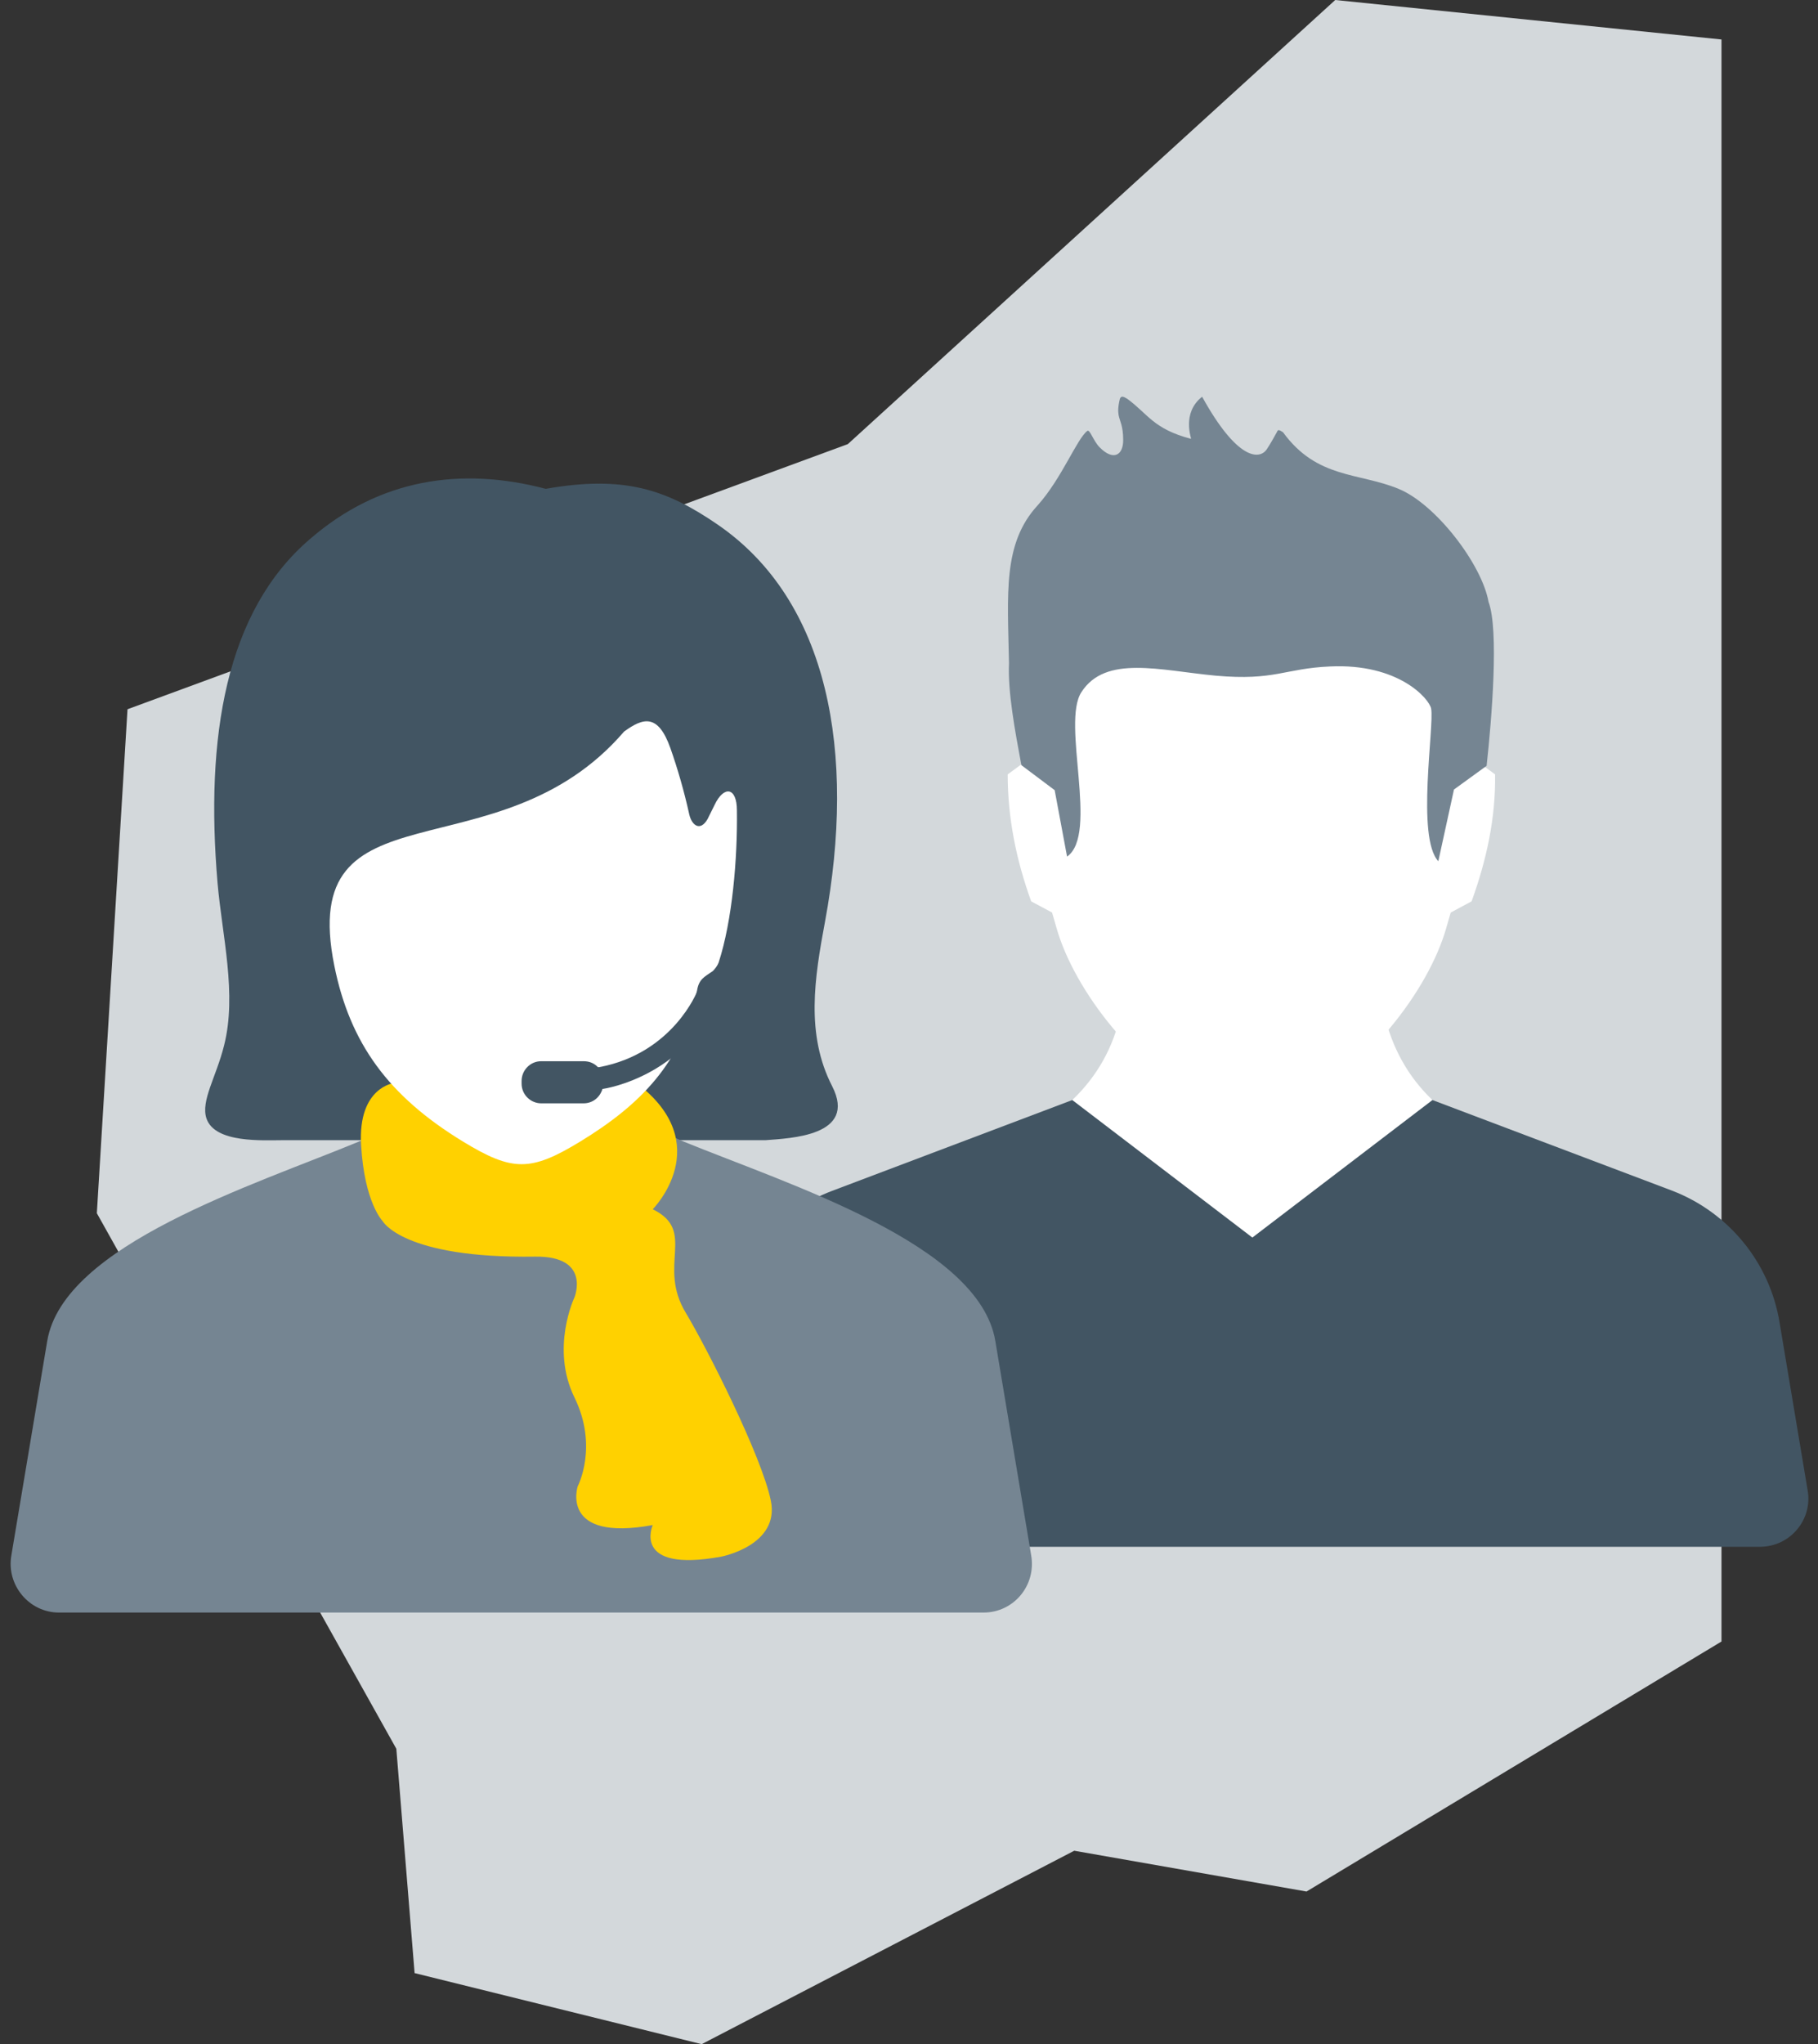 <svg width="137" height="154" viewBox="0 0 137 154" fill="none" xmlns="http://www.w3.org/2000/svg">
<rect x="0" y="0" width="137" height="154" fill="#333333" stroke="none"/>
<g clip-path="url(#clip0)">
<path d="M129.727 2.974V123.666L98.456 142.501L80.952 139.428L52.877 154L31.243 148.647L29.866 131.745L7.298 91.399L9.609 53.432L63.891 33.457L100.62 0L129.727 2.974Z" fill="#D3D8DB"/>
<path fill-rule="evenodd" clip-rule="evenodd" d="M80.805 82.874L62.711 89.714C58.482 91.3 55.385 95.117 54.647 99.627L52.533 112.266C52.139 114.497 53.86 116.529 56.122 116.529H132.628C134.89 116.529 136.611 114.497 136.218 112.266L134.103 99.627C133.366 95.117 130.268 91.35 126.04 89.714L107.946 82.874C107.552 82.725 107.11 82.626 106.667 82.626H82.132C81.641 82.626 81.198 82.725 80.805 82.874Z" fill="#425563"/>
<path fill-rule="evenodd" clip-rule="evenodd" d="M80.805 82.874C82.673 81.09 83.902 78.909 84.443 76.381H94.375H104.307C104.897 78.909 106.077 81.09 107.946 82.874L94.375 93.233L80.805 82.874Z" fill="white"/>
<path fill-rule="evenodd" clip-rule="evenodd" d="M94.375 35.291C89.114 35.291 83.902 36.877 80.608 40.049C77.019 43.519 77.019 48.029 77.166 52.49C77.215 53.878 77.363 55.365 77.56 57.149L75.937 58.339C75.937 61.61 76.576 64.782 77.707 67.905L79.281 68.748L79.625 69.937C80.952 74.597 85.722 80.792 90.737 82.874C93.097 83.27 95.506 83.27 97.866 82.874C102.881 80.792 107.651 74.597 108.978 69.937L109.322 68.748L110.896 67.905C112.027 64.782 112.715 61.61 112.666 58.339L111.043 57.149C111.289 55.365 111.387 53.878 111.437 52.49C111.584 48.029 111.584 43.519 107.995 40.049C104.848 36.877 99.636 35.291 94.375 35.291Z" fill="white"/>
<path fill-rule="evenodd" clip-rule="evenodd" d="M76.969 57.645C76.478 55.018 75.937 52.093 76.035 49.962C75.937 44.758 75.544 40.941 78.199 38.066C80.018 36.034 81.149 33.06 81.936 32.465C82.132 32.317 82.378 33.209 82.87 33.705C83.902 34.745 84.64 34.299 84.64 33.159C84.64 32.069 84.394 31.771 84.296 31.276C84.246 30.978 84.246 30.631 84.394 30.037C84.492 29.789 84.689 29.888 84.935 30.037C86.508 31.177 86.901 32.317 89.753 33.06C89.802 33.06 89.016 31.127 90.589 29.888C93.244 34.696 94.916 34.646 95.457 33.853C95.752 33.407 95.998 32.961 96.244 32.515C96.293 32.366 96.391 32.366 96.686 32.565C99.243 36.084 102.39 35.588 105.389 36.827C108.191 37.967 111.682 42.527 112.174 45.352C112.961 47.434 112.42 54.126 112.027 57.694L109.568 59.479L108.388 64.881C106.716 63.097 108.093 54.72 107.847 53.382C107.7 52.639 105.389 49.962 100.226 50.21C96.784 50.358 96.096 51.3 91.622 50.904C87.393 50.507 83.312 49.318 81.493 52.143C79.969 54.472 82.821 62.849 80.411 64.534L79.477 59.528L76.969 57.645Z" fill="#758592"/>
<path fill-rule="evenodd" clip-rule="evenodd" d="M41.126 36.827C47.026 35.786 50.222 36.877 54.057 39.504C62.465 45.253 64.53 56.703 62.17 69.441C61.383 73.654 60.695 77.917 62.711 81.833C64.628 85.6 59.515 85.748 57.695 85.897H21.36C19.836 85.897 16.197 86.145 15.558 84.261C15.116 82.923 16.296 81.139 16.886 78.76C17.869 74.893 16.738 70.482 16.394 66.517C15.46 55.563 16.984 46.046 23.376 40.594C28.588 36.084 34.734 35.142 41.126 36.827Z" fill="#425563"/>
<path fill-rule="evenodd" clip-rule="evenodd" d="M33.701 80.594C32.177 80.594 30.8 81.535 30.259 83.022C29.768 84.46 29.325 85.055 27.064 85.996C19.049 89.317 4.79 93.778 3.561 101.015L0.857 117.173C0.463 119.404 2.184 121.485 4.446 121.485H74.118C76.379 121.485 78.1 119.453 77.707 117.173L75.003 101.015C73.774 93.729 59.515 89.268 51.5 85.996C49.239 85.055 48.796 84.41 48.304 83.022C47.763 81.585 46.387 80.594 44.862 80.594H33.701Z" fill="#758592"/>
<path d="M29.719 81.585C29.719 81.585 26.965 81.882 27.211 86.244C27.457 90.606 28.834 91.994 28.834 91.994C28.834 91.994 30.358 94.819 40.339 94.67C44.568 94.621 43.289 97.743 43.289 97.743C43.289 97.743 41.47 101.56 43.289 105.277C45.108 108.995 43.535 111.969 43.535 111.969C43.535 111.969 42.158 116.182 49.189 114.893C49.189 114.893 47.567 118.511 54.352 117.272C54.352 117.272 58.777 116.429 58.089 113.059C57.401 109.689 53.27 101.56 51.697 98.933C49.484 95.315 52.533 92.737 49.189 91.102C49.189 91.102 54.057 86.195 47.96 81.585C47.911 81.585 36.701 85.649 29.719 81.585Z" fill="#FFD100"/>
<path fill-rule="evenodd" clip-rule="evenodd" d="M53.319 61.709C53.467 61.411 53.664 61.015 53.86 60.618C54.549 59.181 55.532 59.28 55.532 61.065C55.581 64.683 55.188 69.342 54.155 72.514C54.057 72.762 53.91 72.96 53.713 73.158C53.074 73.605 52.68 73.753 52.533 74.596C51.451 80.048 48.206 83.27 43.732 85.996C39.995 88.276 38.618 88.276 34.881 85.996C29.276 82.576 26.375 78.611 25.195 72.762C22.343 58.636 37.487 66.219 47.026 55.117C48.452 54.076 49.583 53.729 50.517 56.356C51.058 57.892 51.549 59.578 51.943 61.362C52.139 62.205 52.779 62.651 53.319 61.709Z" fill="white"/>
<path d="M52.533 74.695C52.533 74.695 50.714 79.354 45.157 80.395C45.108 80.395 45.108 80.395 45.059 80.395C44.764 80.098 44.42 79.949 43.977 79.949H40.782C39.946 79.949 39.306 80.643 39.306 81.436V81.634C39.306 82.477 39.995 83.121 40.782 83.121H43.977C44.666 83.121 45.207 82.675 45.403 82.031H45.453C45.453 82.031 52.238 81.089 54.499 74.051L52.533 74.695Z" fill="#425563"/>
</g>
<defs>
<clipPath id="clip0">
<rect width="136" height="154" fill="white" transform="translate(0.66)"/>
</clipPath>
</defs>
</svg>
